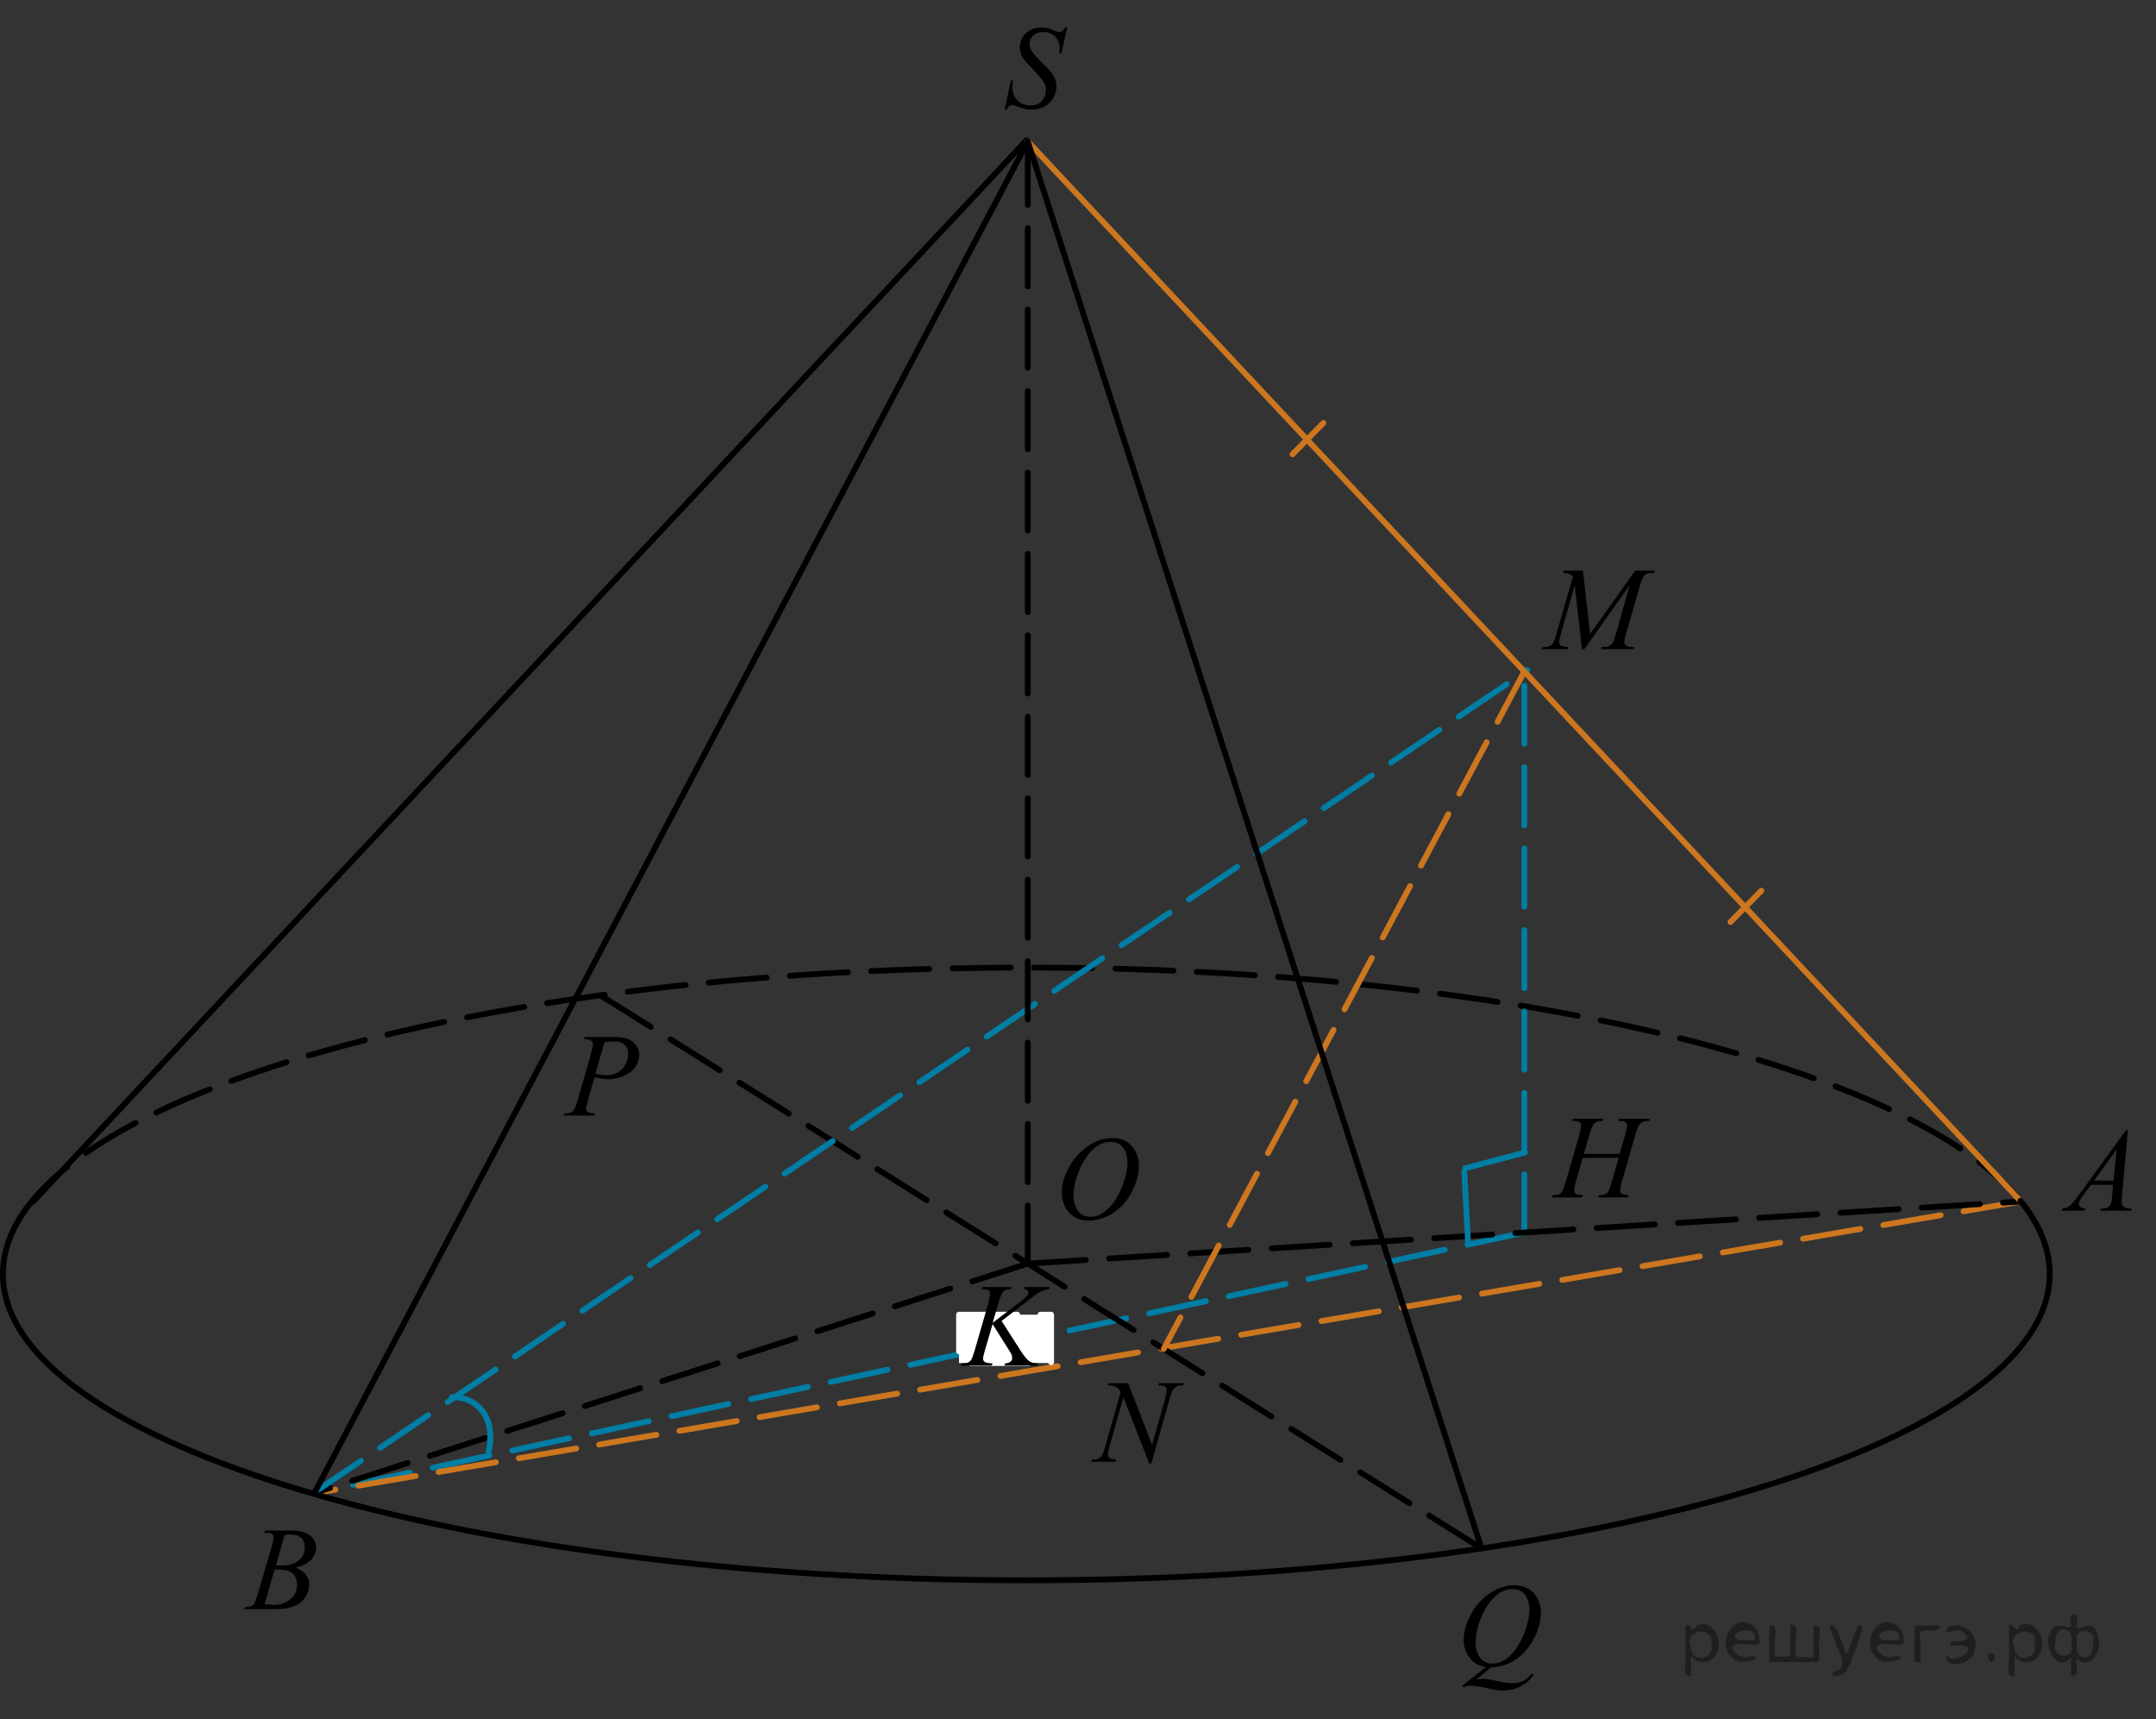 <?xml version="1.0" encoding="utf-8"?>
<!-- Generator: Adobe Illustrator 16.0.0, SVG Export Plug-In . SVG Version: 6.00 Build 0)  -->
<!DOCTYPE svg PUBLIC "-//W3C//DTD SVG 1.1//EN" "http://www.w3.org/Graphics/SVG/1.1/DTD/svg11.dtd">
<svg version="1.1" id="Слой_1" xmlns="http://www.w3.org/2000/svg" xmlns:xlink="http://www.w3.org/1999/xlink" x="0px" y="0px"
	 width="278.014px" height="221.677px" viewBox="-272.458 104.315 278.014 221.677"
	 enable-background="new -272.458 104.315 278.014 221.677" xml:space="preserve">
<rect x="-272.458" y="104.315" width="278.014" height="221.677" fill="#333333" stroke="none"/>
<line fill="none" stroke="#007EA5" stroke-width="0.75" stroke-linecap="round" stroke-linejoin="round" stroke-miterlimit="10" stroke-dasharray="7.5,3" x1="-75.896" y1="263.229" x2="-232.133" y2="296.877"/>
<line fill="none" stroke="#CC761F" stroke-width="0.75" stroke-linecap="round" stroke-linejoin="round" stroke-miterlimit="10" stroke-dasharray="7.5,3" x1="-11.866" y1="259.227" x2="-232.133" y2="296.877"/>
<g>
	<g>
		<g>
			<g>
				<g>
					<g>
						<g>
							<g>
								<g>
									<g>
										<defs>
											<rect id="SVGID_1_" x="-9.569" y="246.495" width="15.125" height="16.695"/>
										</defs>
										<clipPath id="SVGID_2_">
											<use xlink:href="#SVGID_1_"  overflow="visible"/>
										</clipPath>
										<g clip-path="url(#SVGID_2_)">
											<g enable-background="new    ">
												<path d="M1.935,250.042l-0.761,8.432c-0.04,0.393-0.06,0.652-0.06,0.777c0,0.199,0.037,0.35,0.111,0.455
													c0.093,0.145,0.22,0.252,0.38,0.322c0.16,0.068,0.43,0.104,0.809,0.104l-0.081,0.277h-3.944l0.082-0.277h0.17
													c0.319,0,0.58-0.07,0.782-0.209c0.143-0.094,0.254-0.252,0.333-0.471c0.054-0.154,0.105-0.518,0.154-1.092l0.118-1.285
													h-2.865l-1.02,1.398c-0.231,0.313-0.376,0.539-0.436,0.676c-0.059,0.137-0.089,0.266-0.089,0.385
													c0,0.16,0.064,0.297,0.192,0.41c0.128,0.115,0.34,0.178,0.635,0.188l-0.081,0.277h-2.962l0.082-0.277
													c0.364-0.014,0.686-0.139,0.964-0.369c0.277-0.232,0.692-0.727,1.244-1.484l5.982-8.236H1.935L1.935,250.042z
													 M0.472,252.53l-2.902,4h2.519L0.472,252.53z"/>
											</g>
										</g>
									</g>
								</g>
							</g>
						</g>
					</g>
				</g>
			</g>
		</g>
	</g>
</g>
<g>
	<g>
		<g>
			<g>
				<g>
					<g>
						<g>
							<g>
								<g>
									<g>
										<g>
											<defs>
												<rect id="SVGID_3_" x="-243.584" y="297.877" width="15.124" height="16.695"/>
											</defs>
											<clipPath id="SVGID_4_">
												<use xlink:href="#SVGID_3_"  overflow="visible"/>
											</clipPath>
											<g clip-path="url(#SVGID_4_)">
												<g enable-background="new    ">
													<path d="M-238.383,301.932l0.104-0.277h3.574c0.601,0,1.136,0.096,1.606,0.285c0.47,0.189,0.822,0.453,1.056,0.793
														c0.234,0.338,0.351,0.697,0.351,1.076c0,0.582-0.208,1.109-0.624,1.58s-1.094,0.818-2.034,1.043
														c0.605,0.229,1.051,0.533,1.337,0.91c0.285,0.379,0.428,0.795,0.428,1.248c0,0.504-0.128,0.984-0.384,1.443
														s-0.585,0.814-0.985,1.068c-0.401,0.254-0.886,0.441-1.451,0.561c-0.404,0.086-1.034,0.127-1.891,0.127h-3.671
														l0.097-0.275c0.384-0.01,0.645-0.049,0.782-0.113c0.197-0.084,0.337-0.195,0.421-0.336
														c0.118-0.189,0.276-0.623,0.473-1.301l1.795-6.135c0.152-0.52,0.229-0.883,0.229-1.092c0-0.184-0.067-0.33-0.203-0.438
														c-0.135-0.107-0.393-0.16-0.771-0.16C-238.23,301.94-238.308,301.938-238.383,301.932z M-238.339,311.133
														c0.532,0.068,0.948,0.104,1.248,0.104c0.769,0,1.449-0.234,2.042-0.703c0.594-0.467,0.891-1.104,0.891-1.904
														c0-0.613-0.184-1.092-0.551-1.436c-0.366-0.344-0.959-0.516-1.775-0.516c-0.158,0-0.35,0.008-0.576,0.021
														L-238.339,311.133z M-236.884,306.139c0.32,0.01,0.552,0.016,0.694,0.016c1.024,0,1.786-0.225,2.286-0.676
														c0.499-0.451,0.749-1.016,0.749-1.693c0-0.514-0.152-0.912-0.458-1.199c-0.305-0.287-0.792-0.43-1.462-0.43
														c-0.178,0-0.403,0.029-0.68,0.09L-236.884,306.139z"/>
												</g>
											</g>
										</g>
									</g>
								</g>
							</g>
						</g>
					</g>
				</g>
			</g>
		</g>
	</g>
</g>
<g>
	<g>
		<g>
			<g>
				<g>
					<g>
						<g>
							<g>
								<g>
									<g>
										<g>
											<defs>
												<rect id="SVGID_5_" x="-74.896" y="244.782" width="19.2" height="16.697"/>
											</defs>
											<clipPath id="SVGID_6_">
												<use xlink:href="#SVGID_5_"  overflow="visible"/>
											</clipPath>
											<g clip-path="url(#SVGID_6_)">
												<g enable-background="new    ">
													<path d="M-68.219,253.083h4.611l0.729-2.504c0.138-0.488,0.206-0.867,0.206-1.137c0-0.129-0.03-0.24-0.092-0.332
														s-0.156-0.16-0.283-0.205c-0.128-0.045-0.379-0.068-0.752-0.068l0.074-0.275h4.021l-0.088,0.275
														c-0.339-0.004-0.592,0.031-0.759,0.105c-0.236,0.104-0.41,0.238-0.523,0.404c-0.162,0.232-0.326,0.645-0.493,1.232
														l-1.761,6.121c-0.147,0.508-0.221,0.873-0.221,1.092c0,0.189,0.064,0.332,0.195,0.43
														c0.13,0.098,0.44,0.162,0.932,0.197l-0.081,0.277h-3.89l0.104-0.277c0.383-0.01,0.638-0.045,0.766-0.104
														c0.196-0.09,0.339-0.205,0.427-0.344c0.128-0.195,0.285-0.619,0.472-1.271l0.898-3.102h-4.633l-0.906,3.102
														c-0.143,0.498-0.214,0.861-0.214,1.092c0,0.189,0.063,0.332,0.191,0.43s0.438,0.162,0.929,0.197l-0.06,0.277h-3.919
														l0.096-0.277c0.389-0.01,0.646-0.045,0.774-0.104c0.196-0.09,0.341-0.205,0.435-0.344
														c0.127-0.205,0.284-0.629,0.471-1.271l1.769-6.121c0.142-0.498,0.213-0.877,0.213-1.137c0-0.129-0.03-0.24-0.092-0.332
														s-0.157-0.16-0.287-0.205s-0.385-0.068-0.763-0.068l0.089-0.276h3.94l-0.081,0.276
														c-0.329-0.004-0.572,0.031-0.729,0.105c-0.231,0.1-0.4,0.232-0.509,0.396c-0.147,0.219-0.31,0.633-0.486,1.24
														L-68.219,253.083z"/>
												</g>
											</g>
										</g>
									</g>
								</g>
							</g>
						</g>
					</g>
				</g>
			</g>
		</g>
	</g>
</g>
<g>
	<g>
		<g>
			<g>
				<g>
					<g>
						<g>
							<g>
								<g>
									<g>
										<g>
											<defs>
												<rect id="SVGID_7_" x="-134.568" y="278.875" width="17.896" height="18.078"/>
											</defs>
											<clipPath id="SVGID_8_">
												<use xlink:href="#SVGID_7_"  overflow="visible"/>
											</clipPath>
											<g clip-path="url(#SVGID_8_)">
												<g enable-background="new    ">
													<path d="M-126.996,282.651l3.097,7.939l1.678-5.93c0.138-0.488,0.207-0.867,0.207-1.135
														c0-0.186-0.064-0.33-0.192-0.434c-0.128-0.105-0.367-0.156-0.717-0.156c-0.06,0-0.121-0.004-0.185-0.008l0.081-0.277
														h3.222l-0.088,0.277c-0.336-0.006-0.584,0.029-0.747,0.104c-0.231,0.105-0.403,0.24-0.517,0.404
														c-0.158,0.234-0.318,0.643-0.48,1.225l-2.358,8.35h-0.266l-3.333-8.543l-1.781,6.311c-0.133,0.479-0.2,0.844-0.2,1.098
														c0,0.19,0.061,0.332,0.182,0.43c0.12,0.098,0.407,0.162,0.861,0.197l-0.074,0.277h-3.148l0.104-0.277
														c0.394-0.01,0.657-0.044,0.791-0.103c0.201-0.09,0.352-0.207,0.45-0.353c0.144-0.219,0.304-0.643,0.48-1.269
														l1.988-7.044c-0.192-0.298-0.397-0.504-0.617-0.617c-0.219-0.11-0.561-0.176-1.023-0.189l0.081-0.277H-126.996
														L-126.996,282.651z"/>
												</g>
											</g>
										</g>
									</g>
								</g>
							</g>
						</g>
					</g>
				</g>
			</g>
		</g>
	</g>
</g>
<g>
	<g>
		<g>
			<g>
				<g>
					<g>
						<g>
							<g>
								<g>
									<g>
										<g>
											<defs>
												<rect id="SVGID_9_" x="-202.402" y="234.235" width="15.125" height="16.689"/>
											</defs>
											<clipPath id="SVGID_10_">
												<use xlink:href="#SVGID_9_"  overflow="visible"/>
											</clipPath>
											<g clip-path="url(#SVGID_10_)">
												<g enable-background="new    ">
													<path d="M-197.056,238.014h3.944c1.034,0,1.807,0.225,2.319,0.676c0.512,0.451,0.768,1,0.768,1.648
														c0,0.514-0.162,1.012-0.487,1.494c-0.325,0.484-0.808,0.877-1.447,1.178c-0.641,0.301-1.332,0.451-2.075,0.451
														c-0.463,0-1.052-0.084-1.766-0.254l-0.798,2.766c-0.187,0.658-0.28,1.092-0.28,1.301c0,0.16,0.066,0.291,0.199,0.396
														c0.133,0.104,0.45,0.172,0.953,0.201l-0.074,0.277h-3.98l0.081-0.277c0.521,0,0.885-0.09,1.089-0.273
														c0.205-0.182,0.425-0.684,0.661-1.506l1.654-5.77c0.197-0.691,0.296-1.156,0.296-1.389c0-0.176-0.07-0.32-0.211-0.434
														c-0.14-0.115-0.449-0.186-0.927-0.211L-197.056,238.014z M-195.675,242.737c0.556,0.145,1.004,0.217,1.344,0.217
														c0.537,0,1.025-0.111,1.466-0.336c0.441-0.225,0.786-0.561,1.034-1.01c0.249-0.447,0.373-0.914,0.373-1.396
														c0-0.504-0.152-0.902-0.458-1.195c-0.305-0.295-0.768-0.441-1.389-0.441c-0.335,0-0.741,0.043-1.219,0.127
														L-195.675,242.737z"/>
												</g>
											</g>
										</g>
									</g>
								</g>
							</g>
						</g>
					</g>
				</g>
			</g>
		</g>
	</g>
</g>
<g>
	<g>
		<g>
			<g>
				<g>
					<g>
						<g>
							<g>
								<g>
									<g>
										<g>
											<defs>
												<rect id="SVGID_11_" x="-145.78" y="104.315" width="13.744" height="18.078"/>
											</defs>
											<clipPath id="SVGID_12_">
												<use xlink:href="#SVGID_11_"  overflow="visible"/>
											</clipPath>
											<g clip-path="url(#SVGID_12_)">
												<g enable-background="new    ">
													<path d="M-142.922,118.45l0.826-3.756h0.251c-0.034,0.363-0.052,0.664-0.052,0.902c0,0.684,0.216,1.238,0.646,1.666
														c0.431,0.43,0.992,0.643,1.687,0.643c0.645,0,1.134-0.199,1.469-0.602c0.335-0.4,0.502-0.861,0.502-1.385
														c0-0.338-0.076-0.646-0.229-0.926c-0.231-0.414-0.849-1.141-1.854-2.182c-0.486-0.498-0.799-0.869-0.937-1.113
														c-0.227-0.403-0.34-0.826-0.34-1.269c0-0.707,0.261-1.313,0.782-1.815s1.191-0.754,2.008-0.754
														c0.275,0,0.536,0.027,0.782,0.082c0.152,0.029,0.431,0.129,0.834,0.299c0.286,0.114,0.443,0.177,0.473,0.187
														c0.069,0.015,0.146,0.022,0.229,0.022c0.143,0,0.266-0.037,0.369-0.112c0.103-0.074,0.224-0.233,0.361-0.478h0.28
														l-0.768,3.36h-0.251c0.02-0.298,0.029-0.54,0.029-0.724c0-0.603-0.196-1.096-0.59-1.479
														c-0.395-0.383-0.913-0.575-1.558-0.575c-0.513,0-0.928,0.152-1.248,0.456c-0.319,0.304-0.479,0.654-0.479,1.053
														c0,0.349,0.102,0.682,0.307,0.997c0.204,0.316,0.674,0.833,1.409,1.547c0.736,0.713,1.212,1.271,1.429,1.672
														s0.325,0.828,0.325,1.281c0,0.514-0.135,1.01-0.402,1.49c-0.269,0.48-0.653,0.854-1.155,1.117
														s-1.051,0.395-1.646,0.395c-0.295,0-0.571-0.027-0.827-0.082s-0.664-0.189-1.225-0.402
														c-0.192-0.076-0.353-0.113-0.48-0.113c-0.29,0-0.517,0.199-0.679,0.599L-142.922,118.45L-142.922,118.45z"/>
												</g>
											</g>
										</g>
									</g>
								</g>
							</g>
						</g>
					</g>
				</g>
			</g>
		</g>
	</g>
</g>
<g>
	<g>
		<g>
			<g>
				<g>
					<g>
						<g>
							<g>
								<g>
									<g>
										<g>
											<g>
												<defs>
													<rect id="SVGID_13_" x="-138.189" y="247.551" width="16.57" height="18.715"/>
												</defs>
												<clipPath id="SVGID_14_">
													<use xlink:href="#SVGID_13_"  overflow="visible"/>
												</clipPath>
											</g>
										</g>
									</g>
								</g>
							</g>
						</g>
					</g>
				</g>
			</g>
		</g>
	</g>
	<g>
		<g>
			<g>
				<g>
					<g>
						<g>
							<g>
								<g>
									<g>
										<g>
											<g>
												<defs>
													<rect id="SVGID_15_" x="-138.52" y="247.495" width="16.51" height="18.145"/>
												</defs>
												<clipPath id="SVGID_16_">
													<use xlink:href="#SVGID_15_"  overflow="visible"/>
												</clipPath>
												<g clip-path="url(#SVGID_16_)">
													<g enable-background="new    ">
														<path d="M-128.995,251.051c0.665,0,1.253,0.146,1.766,0.438c0.512,0.293,0.913,0.725,1.204,1.297
															s0.436,1.166,0.436,1.781c0,1.09-0.312,2.234-0.935,3.43c-0.623,1.197-1.437,2.111-2.441,2.742
															c-1.005,0.629-2.044,0.943-3.118,0.943c-0.772,0-1.419-0.174-1.938-0.521c-0.521-0.346-0.904-0.805-1.153-1.375
															c-0.248-0.57-0.373-1.121-0.373-1.656c0-0.951,0.226-1.889,0.676-2.816c0.451-0.928,0.989-1.701,1.615-2.324
															c0.625-0.623,1.292-1.102,2.002-1.436C-130.547,251.219-129.793,251.051-128.995,251.051z M-129.246,251.53
															c-0.493,0-0.975,0.125-1.444,0.371c-0.471,0.248-0.938,0.652-1.4,1.215s-0.879,1.299-1.249,2.209
															c-0.453,1.119-0.68,2.178-0.68,3.172c0,0.709,0.18,1.338,0.54,1.885c0.359,0.547,0.911,0.822,1.654,0.822
															c0.448,0,0.888-0.113,1.319-0.338c0.431-0.225,0.88-0.609,1.348-1.154c0.587-0.686,1.079-1.559,1.478-2.621
															c0.399-1.063,0.599-2.053,0.599-2.973c0-0.68-0.18-1.281-0.539-1.803C-127.98,251.792-128.522,251.53-129.246,251.53z
															"/>
													</g>
												</g>
											</g>
										</g>
									</g>
								</g>
							</g>
						</g>
					</g>
				</g>
			</g>
		</g>
	</g>
</g>
<g>
	<g>
		<g>
			<g>
				<g>
					<defs>
						<rect id="SVGID_17_" x="-75.495" y="174.151" width="20.719" height="16.561"/>
					</defs>
					<clipPath id="SVGID_18_">
						<use xlink:href="#SVGID_17_"  overflow="visible"/>
					</clipPath>
				</g>
			</g>
		</g>
	</g>
	<g>
		<g>
			<g>
				<g>
					<defs>
						<rect id="SVGID_19_" x="-75.896" y="174.098" width="20.65" height="16.697"/>
					</defs>
					<clipPath id="SVGID_20_">
						<use xlink:href="#SVGID_19_"  overflow="visible"/>
					</clipPath>
					<g clip-path="url(#SVGID_20_)">
						<g enable-background="new    ">
							<path d="M-68.341,177.885l0.924,8.162l5.819-8.162h2.448v0.275c-0.532,0.035-0.846,0.07-0.939,0.105
								c-0.163,0.064-0.312,0.193-0.447,0.389c-0.136,0.193-0.282,0.568-0.44,1.121l-1.855,6.428
								c-0.108,0.373-0.163,0.668-0.163,0.881c0,0.195,0.066,0.342,0.2,0.441c0.187,0.145,0.482,0.217,0.887,0.217h0.178
								l-0.066,0.277h-4.223l0.074-0.277h0.199c0.375,0,0.661-0.055,0.858-0.164c0.152-0.08,0.289-0.23,0.41-0.453
								c0.121-0.221,0.289-0.713,0.507-1.475l1.656-5.875l-5.85,8.244h-0.296l-0.938-8.244l-1.79,6.271
								c-0.152,0.533-0.229,0.891-0.229,1.076c0,0.184,0.066,0.324,0.199,0.422s0.456,0.163,0.969,0.197l-0.081,0.277h-3.306
								l0.081-0.277h0.199c0.488,0,0.841-0.125,1.058-0.373c0.157-0.18,0.323-0.568,0.495-1.166l2.182-7.557
								c-0.163-0.169-0.318-0.283-0.466-0.344s-0.422-0.107-0.82-0.143l0.073-0.275H-68.341L-68.341,177.885z"/>
						</g>
					</g>
				</g>
			</g>
		</g>
	</g>
</g>
<path fill="none" stroke="#000000" stroke-width="0.75" stroke-linecap="round" stroke-linejoin="round" stroke-miterlimit="10" stroke-dasharray="7.5,3" d="
	M-269.038,260.092c12.959-17.742,65.759-31.025,128.924-31.025c62.025,0,114.057,12.809,128.184,30.07"/>
<line fill="none" stroke="#007EA5" stroke-width="0.75" stroke-linecap="round" stroke-linejoin="round" stroke-miterlimit="10" stroke-dasharray="7.5,3" x1="-75.896" y1="263.229" x2="-75.896" y2="190.795"/>
<line fill="none" stroke="#000000" stroke-width="0.75" stroke-linecap="round" stroke-linejoin="round" stroke-miterlimit="10" stroke-dasharray="7.5,3" x1="-139.927" y1="267.233" x2="-11.866" y2="259.227"/>
<line fill="none" stroke="#000000" stroke-width="0.75" stroke-linecap="round" stroke-linejoin="round" stroke-miterlimit="10" stroke-dasharray="7.5,3" x1="-194.892" y1="232.735" x2="-81.418" y2="303.954"/>
<line fill="none" stroke="#000000" stroke-width="0.75" stroke-linecap="round" stroke-linejoin="round" stroke-miterlimit="10" stroke-dasharray="7.5,3" x1="-139.927" y1="267.233" x2="-232.133" y2="296.877"/>
<line fill="none" stroke="#000000" stroke-width="0.75" stroke-linecap="round" stroke-linejoin="round" stroke-miterlimit="10" x1="-140.083" y1="122.393" x2="-268.175" y2="259.227"/>
<g>
	<g>
		<g>
			<g>
				<g>
					<g>
						<g>
							<g>
								<g>
									<g>
										<g>
											<defs>
												<rect id="SVGID_21_" x="-86.687" y="305.155" width="16.506" height="20.838"/>
											</defs>
											<clipPath id="SVGID_22_">
												<use xlink:href="#SVGID_21_"  overflow="visible"/>
											</clipPath>
											<g clip-path="url(#SVGID_22_)">
												<g enable-background="new    ">
													<path d="M-80.184,319.29l-1.906,1.559c0.301-0.055,0.579-0.082,0.835-0.082c0.246,0,0.474,0.016,0.684,0.045
														c0.209,0.029,0.657,0.123,1.345,0.279c0.687,0.158,1.286,0.236,1.799,0.236c0.547,0,1.011-0.096,1.393-0.287
														c0.382-0.193,0.753-0.512,1.112-0.959l0.244,0.119c-0.508,0.736-1.106,1.268-1.796,1.592
														c-0.689,0.326-1.421,0.49-2.194,0.49c-0.429,0-1.015-0.086-1.759-0.254c-1.138-0.254-1.933-0.381-2.386-0.381
														c-0.173,0-0.313,0.012-0.422,0.037s-0.271,0.084-0.487,0.18l-0.17-0.201l3.029-2.418
														c-0.936-0.131-1.646-0.545-2.128-1.246s-0.724-1.451-0.724-2.246c0-1.09,0.326-2.217,0.979-3.381
														s1.487-2.064,2.505-2.705c1.017-0.639,2.016-0.959,2.996-0.959c0.729,0,1.351,0.15,1.865,0.449
														s0.913,0.732,1.193,1.301c0.281,0.57,0.421,1.154,0.421,1.75c0,1.145-0.322,2.303-0.968,3.477
														c-0.646,1.176-1.447,2.064-2.404,2.668C-78.088,318.958-79.105,319.268-80.184,319.29z M-77.414,309.186
														c-0.492,0-0.974,0.123-1.444,0.369s-0.938,0.648-1.4,1.209s-0.879,1.293-1.248,2.197
														c-0.448,1.115-0.673,2.166-0.673,3.156c0,0.707,0.18,1.332,0.54,1.877c0.359,0.545,0.911,0.816,1.654,0.816
														c0.443,0,0.882-0.111,1.315-0.336c0.434-0.223,0.882-0.604,1.345-1.141c0.591-0.688,1.086-1.561,1.485-2.619
														c0.398-1.061,0.599-2.045,0.599-2.955c0-0.672-0.181-1.268-0.54-1.791C-76.14,309.448-76.684,309.186-77.414,309.186z"
														/>
												</g>
											</g>
										</g>
									</g>
								</g>
							</g>
						</g>
					</g>
				</g>
			</g>
		</g>
	</g>
</g>
<rect x="-148.792" y="273.817" fill="#FFFFFF" stroke="#FFFFFF" stroke-width="0.75" stroke-linecap="round" stroke-linejoin="round" stroke-miterlimit="10" stroke-dasharray="7.5,3" width="11.875" height="6.236"/>
<g>
	<g>
		<g>
			<g>
				<g>
					<g>
						<g>
							<g>
								<g>
									<g>
										<g>
											<defs>
												<rect id="SVGID_23_" x="-151.112" y="266.469" width="17.888" height="16.697"/>
											</defs>
											<clipPath id="SVGID_24_">
												<use xlink:href="#SVGID_23_"  overflow="visible"/>
											</clipPath>
											<g clip-path="url(#SVGID_24_)">
												<g enable-background="new    ">
													<path d="M-143.307,274.622l2.483,3.879c0.443,0.688,0.81,1.129,1.101,1.32s0.673,0.287,1.146,0.287l-0.081,0.277
														h-4.271l0.066-0.277c0.34-0.035,0.58-0.117,0.721-0.246s0.21-0.277,0.21-0.441c0-0.148-0.024-0.293-0.073-0.434
														c-0.04-0.1-0.183-0.344-0.429-0.732l-2.032-3.221l-0.983,3.355c-0.162,0.539-0.243,0.9-0.243,1.084
														c0,0.189,0.068,0.334,0.206,0.434c0.139,0.1,0.479,0.166,1.021,0.201l-0.118,0.277h-3.961l0.096-0.277
														c0.384-0.01,0.643-0.045,0.776-0.104c0.196-0.09,0.342-0.205,0.436-0.344c0.128-0.205,0.286-0.629,0.473-1.271
														l1.767-6.121c0.133-0.469,0.199-0.844,0.199-1.129c0-0.199-0.063-0.352-0.188-0.455
														c-0.125-0.105-0.37-0.158-0.735-0.158h-0.147l0.089-0.275h3.762l-0.074,0.275c-0.311-0.004-0.542,0.031-0.694,0.105
														c-0.212,0.105-0.367,0.238-0.466,0.404c-0.099,0.164-0.244,0.574-0.437,1.232l-0.775,2.602l3.562-2.713
														c0.474-0.359,0.784-0.643,0.932-0.854c0.089-0.129,0.133-0.246,0.133-0.35c0-0.09-0.046-0.178-0.137-0.262
														c-0.091-0.086-0.23-0.141-0.417-0.166l0.073-0.275h3.208l-0.067,0.275c-0.35,0.061-0.644,0.139-0.883,0.236
														s-0.484,0.23-0.735,0.4c-0.074,0.049-0.554,0.418-1.441,1.105L-143.307,274.622z"/>
												</g>
											</g>
										</g>
									</g>
								</g>
							</g>
						</g>
					</g>
				</g>
			</g>
		</g>
	</g>
</g>
<line fill="none" stroke="#CC761F" stroke-width="0.75" stroke-linecap="round" stroke-linejoin="round" stroke-miterlimit="10" x1="-105.792" y1="162.881" x2="-101.807" y2="158.848"/>
<line fill="none" stroke="#CC761F" stroke-width="0.75" stroke-linecap="round" stroke-linejoin="round" stroke-miterlimit="10" x1="-49.317" y1="223.192" x2="-45.333" y2="219.159"/>
<line fill="none" stroke="#CC761F" stroke-width="0.75" stroke-linecap="round" stroke-linejoin="round" stroke-miterlimit="10" stroke-dasharray="7.5,3" x1="-75.823" y1="190.756" x2="-122.4" y2="278.237"/>
<path fill="none" stroke="#007EA5" stroke-width="0.75" stroke-linecap="round" stroke-linejoin="round" stroke-miterlimit="10" d="
	M-209.441,291.376c0,0,0.806-2.882-0.721-5.014c-1.536-2.128-4.023-1.903-4.023-1.903"/>
<line fill="none" stroke="#007EA5" stroke-width="0.75" stroke-linecap="round" stroke-linejoin="round" stroke-miterlimit="10" stroke-dasharray="7.5,3" x1="-232.133" y1="296.877" x2="-75.495" y2="190.711"/>
<line fill="none" stroke="#000000" stroke-width="0.75" stroke-linecap="round" stroke-linejoin="round" stroke-miterlimit="10" x1="-139.927" y1="122.563" x2="-231.957" y2="296.877"/>
<line fill="none" stroke="#CC761F" stroke-width="0.75" stroke-linecap="round" stroke-linejoin="round" stroke-miterlimit="10" x1="-139.927" y1="122.563" x2="-11.866" y2="259.227"/>
<line fill="none" stroke="#007EA5" stroke-width="0.75" stroke-linecap="round" stroke-linejoin="round" stroke-miterlimit="10" x1="-83.149" y1="264.612" x2="-83.636" y2="255.313"/>
<line fill="none" stroke="#007EA5" stroke-width="0.75" stroke-linecap="round" stroke-linejoin="round" stroke-miterlimit="10" x1="-75.808" y1="252.906" x2="-83.519" y2="254.932"/>
<line fill="none" stroke="#000000" stroke-width="0.75" stroke-linecap="round" stroke-linejoin="round" stroke-miterlimit="10" stroke-dasharray="7.5,3" x1="-139.927" y1="267.233" x2="-139.927" y2="122.563"/>
<line fill="none" stroke="#000000" stroke-width="0.75" stroke-linecap="round" stroke-linejoin="round" stroke-miterlimit="10" x1="-81.418" y1="303.954" x2="-139.927" y2="122.563"/>
<path fill="none" stroke="#000000" stroke-width="0.75" stroke-linecap="round" stroke-linejoin="round" stroke-miterlimit="10" d="
	M-11.93,259.137c2.474,3.021,3.785,6.18,3.785,9.43c0,21.816-59.085,39.5-131.969,39.5c-72.885,0-131.969-17.684-131.969-39.5
	c0-2.908,1.051-5.744,3.045-8.475"/>
<g style="stroke:none;fill:#000;fill-opacity:0.4" > <path d="m -54.4,317.9 c 0,0.8 0,1.6 0,2.5 -1.3,0.2 -0.6,-1.5 -0.7,-2.3 0,-1.4 0,-2.8 0,-4.2 0.8,-0.4 0.8,1.3 1.4,0.0 2.2,-1.0 3.7,2.2 2.4,3.9 -0.6,1.0 -2.4,1.2 -3.1,0.0 z m 2.6,-1.6 c 0.5,-2.5 -3.7,-1.9 -2.6,0.4 0.0,2.1 3.1,1.6 2.6,-0.4 z" /> <path d="m -45.5,316.0 c -0.4,0.8 -1.9,0.1 -2.8,0.3 -2.0,-0.1 0.3,2.4 1.5,1.5 2.5,0.0 -1.4,1.6 -2.3,0.2 -1.9,-1.5 -0.3,-5.3 2.1,-4.4 0.9,0.2 1.4,1.2 1.4,2.2 z m -0.7,-0.2 c 0.6,-2.3 -4.0,-1.0 -2.1,0.0 0.7,0 1.4,-0.0 2.1,-0.0 z" /> <path d="m -40.6,318.0 c 0.6,0 1.3,0 2.0,0 0,-1.3 0,-2.7 0,-4.1 1.3,-0.2 0.6,1.5 0.7,2.3 0,0.8 0,1.6 0,2.4 -2.1,0 -4.2,0 -6.4,0 0,-1.5 0,-3.1 0,-4.7 1.3,-0.2 0.6,1.5 0.7,2.3 0.1,0.5 -0.2,1.6 0.2,1.7 0.5,-0.1 1.6,0.2 1.8,-0.2 0,-1.3 0,-2.6 0,-3.9 1.3,-0.2 0.6,1.5 0.7,2.3 0,0.5 0,1.1 0,1.7 z" /> <path d="m -34.2,319.1 c 0.3,1.4 -3.0,1.7 -1.7,0.7 1.5,-0.2 1.0,-1.9 0.5,-2.8 -0.4,-1.0 -0.8,-2.0 -1.2,-3.1 1.2,-0.2 1.2,1.4 1.7,2.2 0.2,0.2 0.4,1.9 0.7,1.2 0.4,-1.1 0.9,-2.2 1.3,-3.4 1.4,-0.2 0.0,1.5 -0.0,2.3 -0.3,0.9 -0.7,1.9 -1.1,2.9 z" /> <path d="m -26.9,316.0 c -0.4,0.8 -1.9,0.1 -2.8,0.3 -2.0,-0.1 0.3,2.4 1.5,1.5 2.5,0.0 -1.4,1.6 -2.3,0.2 -1.9,-1.5 -0.3,-5.3 2.1,-4.4 0.9,0.2 1.4,1.2 1.4,2.2 z m -0.7,-0.2 c 0.6,-2.3 -4.0,-1.0 -2.1,0.0 0.7,0 1.4,-0.0 2.1,-0.0 z" /> <path d="m -25.6,318.6 c 0,-1.5 0,-3.1 0,-4.7 1.1,0 2.2,0 3.3,0 0.0,1.5 -3.3,-0.4 -2.5,1.8 0,0.9 0,1.9 0,2.9 -0.2,0 -0.5,0 -0.7,0 z" /> <path d="m -21.4,317.7 c 0.7,1.4 4.2,-0.8 2.1,-1.2 -0.5,-0.1 -2.2,0.3 -1.5,-0.6 1.0,0.1 3.1,0.0 1.4,-1.2 -0.6,-0.7 -2.8,0.8 -1.8,-0.6 2.0,-0.9 4.2,1.2 3.3,3.2 -0.2,1.5 -3.5,2.3 -3.6,0.7 l 0,-0.1 0,-0.0 0,0 z" /> <path d="m -16.1,317.5 c 1.6,-0.5 0.6,2.3 -0.0,0.6 -0.0,-0.2 0.0,-0.4 0.0,-0.6 z" /> <path d="m -12.7,317.9 c 0,0.8 0,1.6 0,2.5 -1.3,0.2 -0.6,-1.5 -0.7,-2.3 0,-1.4 0,-2.8 0,-4.2 0.8,-0.4 0.8,1.3 1.4,0.0 2.2,-1.0 3.7,2.2 2.4,3.9 -0.6,1.0 -2.4,1.2 -3.1,0.0 z m 2.6,-1.6 c 0.5,-2.5 -3.7,-1.9 -2.6,0.4 0.0,2.1 3.1,1.6 2.6,-0.4 z" /> <path d="m -7.4,316.2 c -0.8,1.9 2.7,2.3 2.0,0.1 0.6,-2.4 -2.3,-2.7 -2.0,-0.1 z m 2.0,4.2 c 0,-0.8 0,-1.6 0,-2.4 -1.8,2.2 -3.8,-1.7 -2.6,-3.3 0.4,-1.8 3.0,0.3 2.6,-1.1 -0.4,-1.1 0.9,-1.8 0.8,-0.3 -0.7,2.2 2.1,-0.6 2.4,1.4 1.2,1.6 -0.3,5.2 -2.4,3.5 -0.4,0.6 0.6,2.5 -0.8,2.1 z m 2.8,-4.2 c 0.8,-1.9 -2.7,-2.3 -2.0,-0.1 -0.6,2.4 2.3,2.7 2.0,0.1 z" /> </g></svg>

<!--File created and owned by https://sdamgia.ru. Copying is prohibited. All rights reserved.-->
